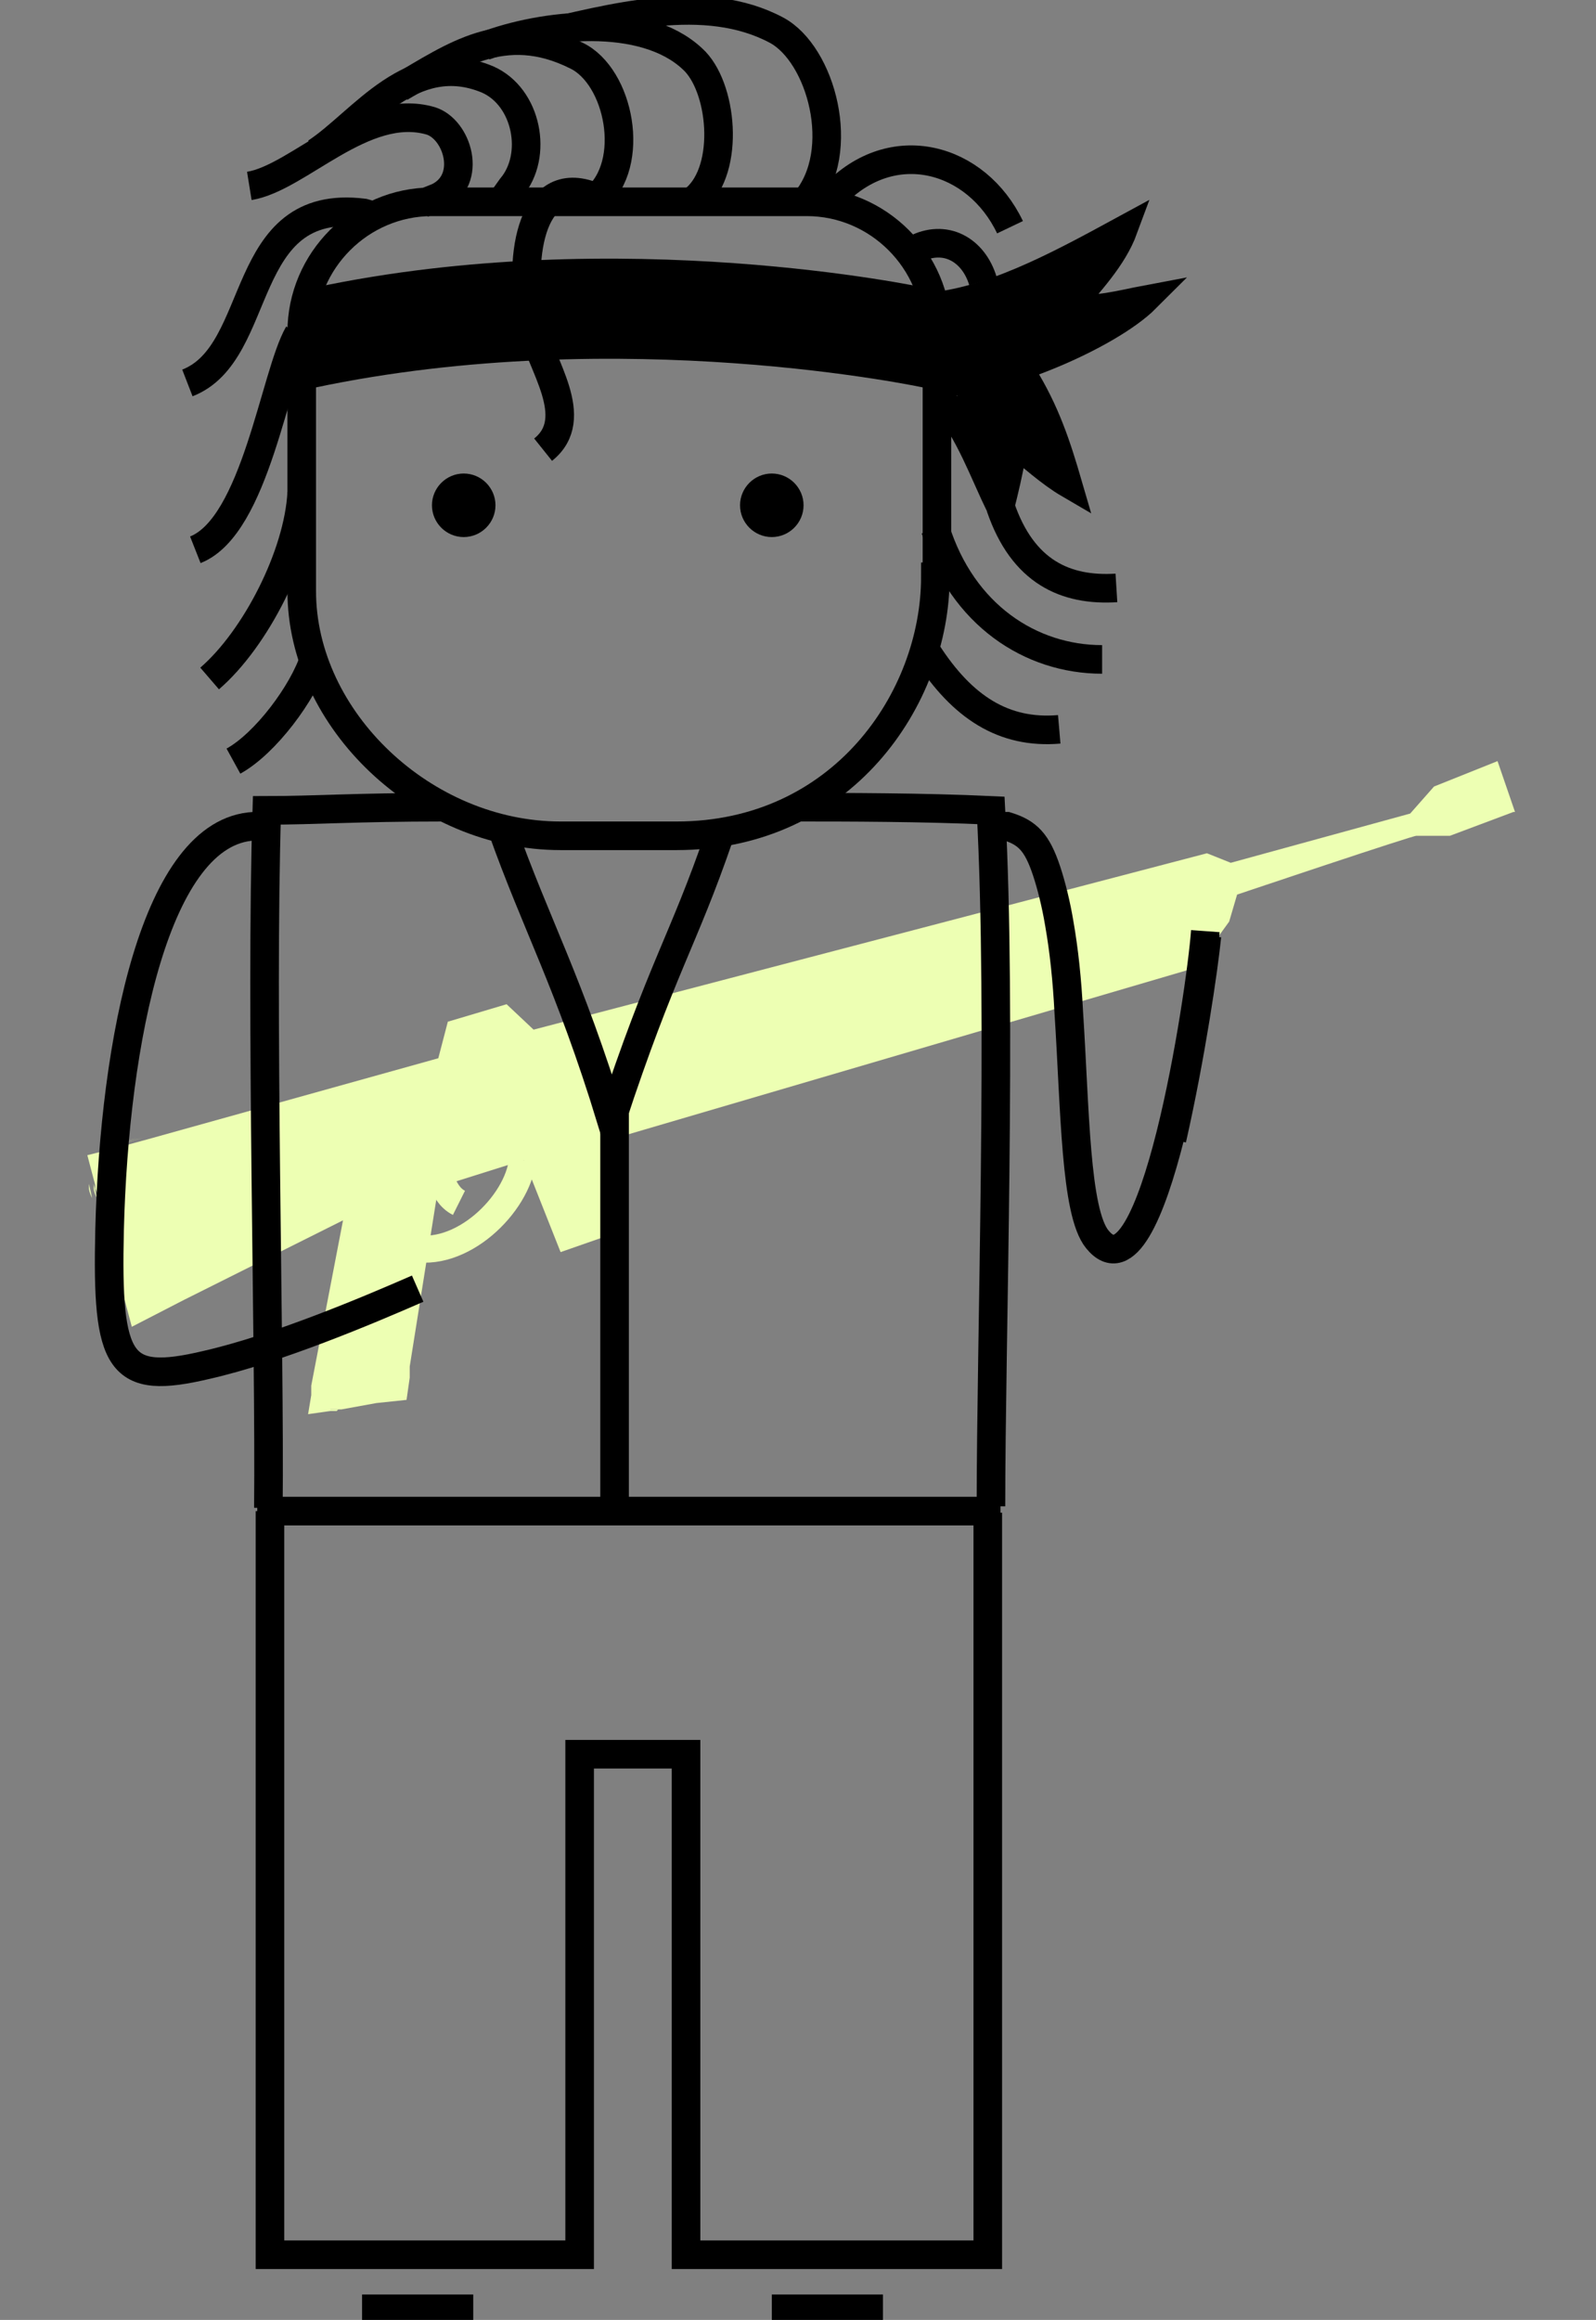<?xml version="1.0" encoding="UTF-8"?> <svg xmlns="http://www.w3.org/2000/svg" version="1.1" viewBox="0 0 100.5 146"><rect x="0" y="0" width="100.5" height="146" fill="#808080" stroke="none"/><defs><style> .cls-1, .cls-2 { stroke-width: 1.7px; } .cls-1, .cls-2, .cls-3 { fill: none; stroke-miterlimit: 10; } .cls-1, .cls-3 { stroke: #000; } .cls-2 { stroke: #edffb3; } .cls-3 { stroke-width: 1.8px; } .cls-4 { fill: #edffb3; } </style></defs><g><g id="Layer_1"><g><path class="cls-4" d="M95.3,51.1l-4,1.5h-2.1c0-.1-11.3,3.7-11.3,3.7l-.5,1.7-2.1,2.9-36.8,10.8,1.1,5.6-4.3,1.5-2.3-5.8-5.4,1.7-1.8,11.3v.3c0,0,0,0,0,.1v.3s-.2,1.4-.2,1.4l-1.9.2h0s-2.2.4-2.2.4h-.7c0,.1,0,.1,0,.1l-1.4.2.2-1.2v-.4c0,0,0,0,0,0v-.2s2-10.4,2-10.4l-10,5h0s-3.3,1.7-3.3,1.7l-.4-1.5-1.5-5.5-.2-.9c0,0,0-.1,0-.2-.1-.4-.2-.6-.2-.6,0,0,0,0,0-.2l-.5-1.9,1.6-.4,2.2-.6,18.3-5.1.6-2.3,3.7-1.1,1.7,1.6,42.4-11.1,1.5.6,11.3-3.1,1.5-1.7,4-1.6,1.1,3.2Z"></path><path class="cls-4" d="M6.3,76.5l1.5,5.5c0-.2-.2-.4-.2-.6-.2-.8-.8-3.2-1.3-4.9"></path><path class="cls-4" d="M6.9,72.2l2.1-.6-2.2.6s0,0,.1,0"></path><path class="cls-4" d="M19.5,87.5v.4c0-.2,0-.3,0-.4"></path><path class="cls-2" d="M25.8,78.5c3.2.8,6.8-2.7,7.1-5.5"></path><path class="cls-2" d="M27.8,74.3c.2.5.5,1.1,1.1,1.4"></path><path class="cls-4" d="M19.5,87.5v-.3c0,0,0,.2,0,.2,0,0,0,0,0,0"></path><path class="cls-4" d="M21.3,88.7h-.8c0,.1,0,.1,0,.1h.7Z"></path><path class="cls-4" d="M25.7,86v.5c0,0,0-.1,0-.1v-.3Z"></path><path class="cls-4" d="M5.9,74.8s0,.2.2.6l-.2-.9c0,.1,0,.2,0,.2"></path><path class="cls-3" d="M75.9,58.6c-.3,4.1-3.3,23.7-6.8,19.4-1.4-1.7-1.4-8.2-1.8-14.3-.1-2-.3-3.9-.6-5.6-.2-1.2-.5-2.4-.8-3.3-.6-1.8-1.2-2.4-2.5-2.8h-.9"></path><line class="cls-3" x1="63" y1="95.1" x2="16.2" y2="95.1"></line><path d="M31.2,31.8c0,1.1-.9,2-2,2s-2-.9-2-2,.9-2,2-2,2,.9,2,2"></path><path d="M50.6,31.8c0,1.1-.9,2-2,2s-2-.9-2-2,.9-2,2-2,2,.9,2,2"></path><path class="cls-3" d="M58.9,36.3c0,7.7-5.9,16.3-16.3,16.3h-7.3c-8.6,0-16.3-7.3-16.3-15.4v-16.3c0-4.5,3.7-8.2,8.2-8.2h23.6c4.5,0,8.2,3.7,8.2,8.2v15.4Z"></path><line class="cls-3" x1="38.7" y1="69.1" x2="38.7" y2="94.9"></line><polyline class="cls-3" points="17 95.1 17 141.7 17 141.9 36.5 141.9 36.5 141.7 36.5 110.5 36.5 110.4 43.2 110.4 43.2 110.4 43.2 141.9 43.2 141.9 62 141.9 62.2 141.9 62.2 95.2"></polyline><path class="cls-3" d="M31.6,52.1c2.2,6.2,4.2,9.6,6.9,18.4,3.2-9.7,4.5-11.2,6.8-17.9"></path><path class="cls-3" d="M27.9,50.8c-5.5,0-8.1.2-11.1.2-.4,12.7.2,33.6.1,43.9"></path><path class="cls-3" d="M50.2,50.8c3,0,7.9,0,12.2.2.7,12.9,0,33.3,0,43.8"></path><line class="cls-3" x1="22.8" y1="145.3" x2="29.8" y2="145.3"></line><line class="cls-3" x1="48.6" y1="145.3" x2="55.6" y2="145.3"></line><path d="M19.8,18.1c19.3-4.1,38.4,0,38.4,0v6.3s-19-4.1-38.4,0v-6.3Z"></path><path d="M59.1,19.2c3.9-.5,8.2-2.9,11.7-4.8-.7,1.9-2.2,3.4-3.4,4.9,1.5.3,3.2-.2,4.8-.5-2.4,2.4-9.5,5.4-13.1,5.3"></path><path class="cls-1" d="M59.1,19.2c3.9-.5,8.2-2.9,11.7-4.8-.7,1.9-2.2,3.4-3.4,4.9,1.5.3,3.2-.2,4.8-.5-2.4,2.4-9.5,5.4-13.1,5.3"></path><path d="M59.4,25.2c1.7,2.2,2.4,4.3,3.6,6.8.3-1.2.5-2,.9-4.1,1,.8,2.2,1.9,3.4,2.6-.7-2.4-1.4-4.6-2.9-7"></path><path class="cls-1" d="M59.4,25.2c1.7,2.2,2.4,4.3,3.6,6.8.3-1.2.5-2,.9-4.1,1,.8,2.2,1.9,3.4,2.6-.7-2.4-1.4-4.6-2.9-7"></path><path class="cls-3" d="M15.7,11.7c3.1-.5,7.2-5.3,11.4-4.1,1.7.5,2.7,3.7.5,4.8l-1,.4"></path><path class="cls-3" d="M19.9,9.6c2.9-1.9,6-6.6,10.8-4.6,2.5,1.1,3.2,4.8,1.5,6.8l-.5.7"></path><path class="cls-3" d="M37.5,12.5c2.6-2.2,1.5-7.7-1.2-9-4.6-2.3-7.8.1-11.1,2"></path><path class="cls-3" d="M43.8,12.5c2.2-1.9,1.7-7.1-.2-8.8-3.1-2.9-9.4-2.2-13.1-.8"></path><path class="cls-3" d="M50.7,12.7c2.7-3.2,1-9.3-1.8-10.8-4.5-2.4-10.3-.8-15.4.4"></path><path class="cls-3" d="M52.5,12.3c3.7-3.9,9-2.4,11.1,2"></path><path class="cls-3" d="M63,31.9c1.4,4.1,4.1,5.3,7.3,5.1"></path><path class="cls-3" d="M58.9,33.3c1.7,5.4,6,8.2,10.5,8.2"></path><path class="cls-3" d="M58.4,41.1c2.2,3.4,4.8,5.1,8.3,4.8"></path><path class="cls-3" d="M57.6,15.7c1.9-1,3.7,0,4.3,2"></path><path class="cls-3" d="M18.8,21c-1.5,2.6-2.7,12.1-6.5,13.6"></path><path class="cls-3" d="M19,31c-.2,3.9-2.9,9.2-5.8,11.7"></path><path class="cls-3" d="M19.8,41.4c-.7,2.2-3.1,5.4-5.1,6.5"></path><path class="cls-4" d="M6,76.5l1.5,5.5c0-.2-.2-.4-.2-.6-.2-.8-.8-3.2-1.3-4.9"></path><path class="cls-4" d="M6.6,72.2l2.1-.6-2.2.6s0,0,.1,0"></path><path class="cls-3" d="M11.8,24.1c4.9-1.9,3.1-11.7,11.1-10.7l.7.2"></path><path class="cls-3" d="M16,52c-6.2.3-8.8,13.5-9.1,25.4-.2,8.5.6,9.8,6.1,8.5,4.4-1,10.1-3.4,13.3-4.8"></path><path class="cls-3" d="M73.8,71.7c1.2-5.3,2-10.8,2.2-12.8"></path><path class="cls-4" d="M5.6,74.8s0,.2.2.6l-.2-.9c0,.1,0,.2,0,.2"></path><path class="cls-3" d="M37.2,12.3c-3.9-1.4-4.6,4.3-3.7,8.2.5,2.4,3.2,5.8.7,7.8"></path></g></g></g></svg> 